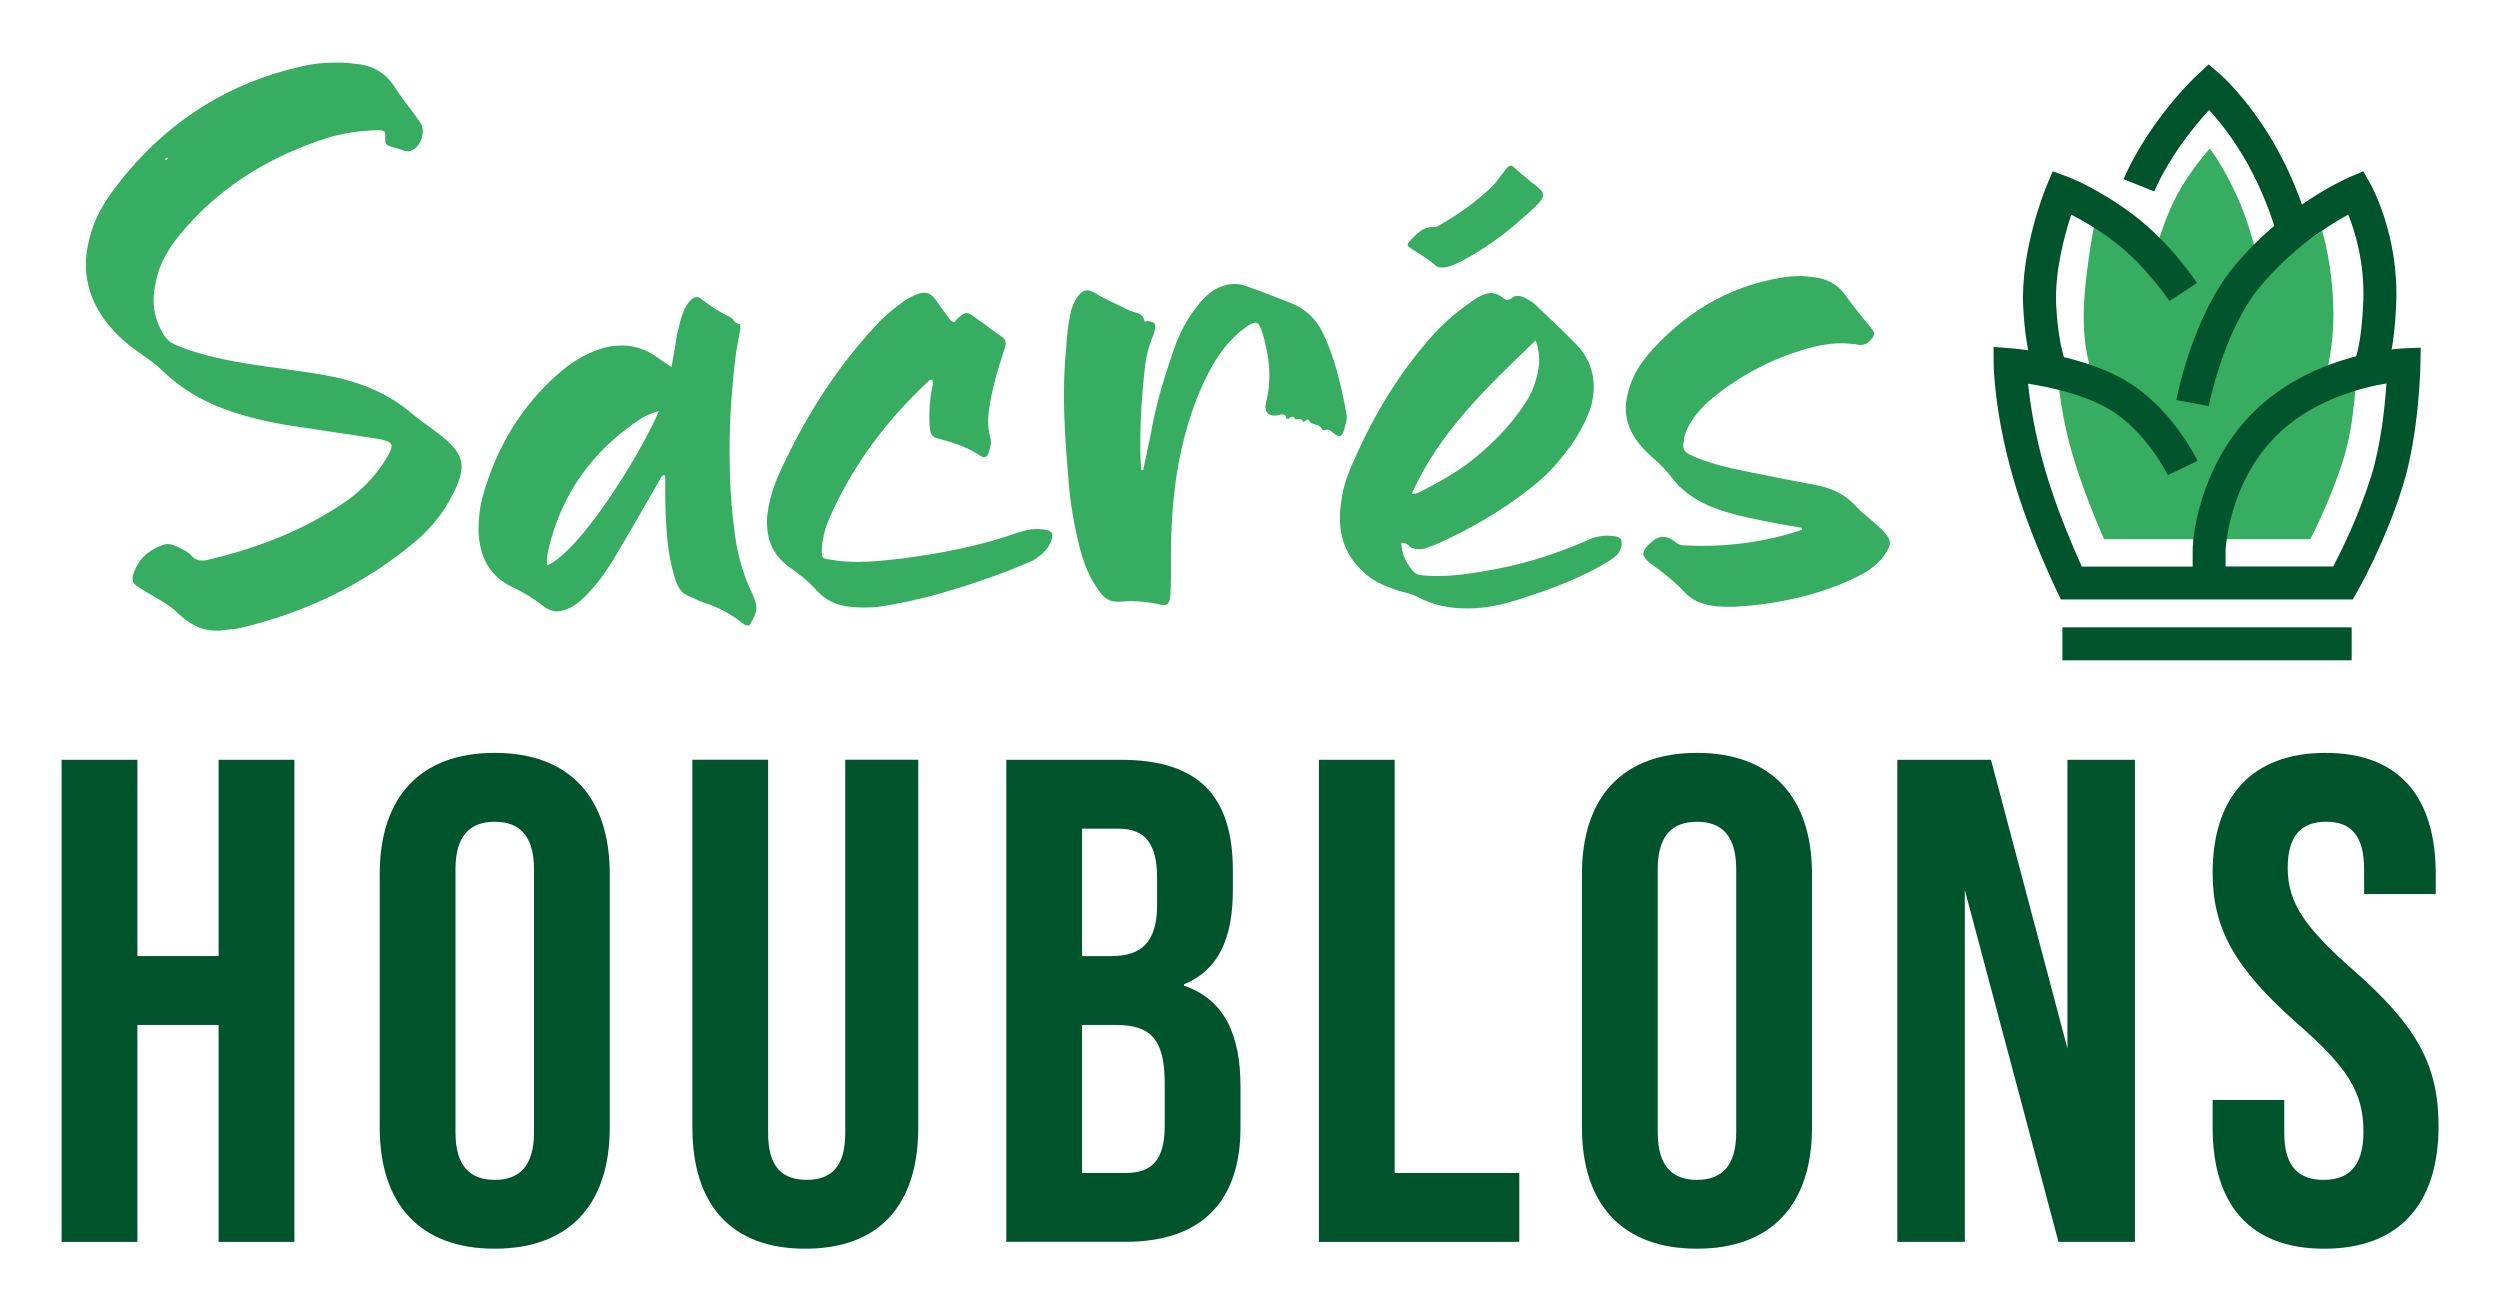 <?xml version="1.0" encoding="UTF-8"?>
<svg id="Calque_1" xmlns="http://www.w3.org/2000/svg" version="1.1" viewBox="0 0 501.88 262.88">
  <!-- Generator: Adobe Illustrator 29.8.2, SVG Export Plug-In . SVG Version: 2.1.1 Build 3)  -->
  <defs>
    <style>
      .st0 {
        fill: #36ad60;
      }

      .st1 {
        fill: #00542b;
      }
    </style>
  </defs>
  <path class="st0" d="M468.37,74.92l-1.56.81c.34-1.11,1.64-6.42,1.63-12.44-.01-9.73-2.26-16.96-2.26-16.96,0,0-4.83,3.36-10.02,7.53l-2.54-.07s-1.51-7.71-4.47-14.24c-3.07-6.76-5.54-9.71-5.54-9.71,0,0-3.84,4.25-6.48,9.13-2.53,4.68-4.27,10.83-4.27,10.83-.78,2.11-1.59,1.71-2.07,3.83-.11-.09-.21-.17-.33-.26-5.24-3.99-9.9-8.86-9.9-8.86,0,0-2.53,12.32-2.23,20.68.26,7.18,2.01,10.54,2.01,10.54l-1.12-.7v.17c-3.46-.74-6.12-.95-6.12-.95,0,0,.07,6.97,2.88,16.73,2.41,8.39,6.42,17.26,6.42,17.26h41.39s3.97-7.47,6.66-16.06c2.42-7.73,2.6-17.92,2.6-17.92,0,0-1.89.09-4.68.68Z"/>
  <g>
    <path class="st1" d="M12.37,152.53h15.21v39.4h16.31v-39.4h15.21v96.78h-15.21v-43.55h-16.31v43.55h-15.21v-96.78Z"/>
    <path class="st1" d="M76.23,226.35v-50.88c0-15.48,8.16-24.33,23.09-24.33s23.09,8.85,23.09,24.33v50.88c0,15.48-8.16,24.33-23.09,24.33s-23.09-8.85-23.09-24.33ZM107.2,227.32v-52.81c0-6.91-3.04-9.54-7.88-9.54s-7.88,2.63-7.88,9.54v52.81c0,6.91,3.04,9.54,7.88,9.54s7.88-2.63,7.88-9.54Z"/>
    <path class="st1" d="M138.99,226.35v-73.83h15.21v74.93c0,6.91,2.9,9.4,7.74,9.4s7.74-2.49,7.74-9.4v-74.93h14.66v73.83c0,15.48-7.74,24.33-22.67,24.33s-22.67-8.85-22.67-24.33Z"/>
    <path class="st1" d="M202.02,152.53h22.95c15.76,0,22.53,7.33,22.53,22.26v3.87c0,9.95-3.04,16.18-9.81,18.94v.28c8.16,2.76,11.34,9.95,11.34,20.18v8.29c0,14.93-7.88,22.95-23.09,22.95h-23.92v-96.78ZM223.17,191.93c5.67,0,9.12-2.49,9.12-10.23v-5.39c0-6.91-2.35-9.95-7.74-9.95h-7.32v25.58h5.94ZM225.94,235.48c5.12,0,7.88-2.35,7.88-9.54v-8.43c0-8.99-2.91-11.75-9.82-11.75h-6.77v29.72h8.71Z"/>
    <path class="st1" d="M264.77,152.53h15.21v82.95h25.02v13.83h-40.23v-96.78Z"/>
    <path class="st1" d="M317.58,226.35v-50.88c0-15.48,8.16-24.33,23.09-24.33s23.09,8.85,23.09,24.33v50.88c0,15.48-8.16,24.33-23.09,24.33s-23.09-8.85-23.09-24.33ZM348.55,227.32v-52.81c0-6.91-3.04-9.54-7.88-9.54s-7.88,2.63-7.88,9.54v52.81c0,6.91,3.04,9.54,7.88,9.54s7.88-2.63,7.88-9.54Z"/>
    <path class="st1" d="M380.89,152.53h18.8l15.35,57.93v-57.93h13.55v96.78h-15.35l-18.8-70.65v70.65h-13.55v-96.78Z"/>
    <path class="st1" d="M444.19,226.35v-5.53h14.38v6.64c0,6.91,3.04,9.4,7.88,9.4s8.02-2.49,8.02-9.68c0-8.02-3.32-13-13.27-21.7-12.72-11.2-17.01-19.22-17.01-30.28,0-15.21,7.88-24.06,22.67-24.06s22.12,8.85,22.12,24.33v4.01h-14.38v-4.98c0-6.91-2.76-9.54-7.6-9.54s-7.74,2.63-7.74,9.26c0,7.05,3.46,12.03,13.41,20.74,12.72,11.2,16.87,19.08,16.87,31.11,0,15.76-8.02,24.61-22.95,24.61s-22.4-8.85-22.4-24.33Z"/>
  </g>
  <g>
    <path class="st1" d="M456.97,46.72c-.02-.07-1.94-7.38-6.45-15.03-2.62-4.44-5.25-7.66-7.03-9.61-1.47,1.59-3.51,3.96-5.57,6.87-3.78,5.34-5.43,9.44-5.45,9.48l-6.15-2.46c.08-.2,1.97-4.87,6.19-10.85,4.35-6.16,8.55-10.03,8.72-10.2l2.17-1.99,2.23,1.92c.22.19,5.42,4.71,10.59,13.46,5.02,8.5,7.08,16.41,7.16,16.75l-6.41,1.65Z"/>
    <path class="st1" d="M443.4,81.54l-6.5-1.24c.13-.67,3.23-16.59,11.43-26.61,10.18-12.45,22.85-17.92,23.38-18.15l2.73-1.16,1.45,2.58c.23.41,5.67,10.25,5.16,23.75-.4,10.52-2.1,13.95-2.61,14.75l-5.58-3.56s0,0,0,0c-.02,0,1.25-2.75,1.58-11.45.29-7.58-1.64-13.9-3.02-17.38-4.04,2.22-11.61,7.02-17.96,14.79-7.12,8.71-10.02,23.51-10.05,23.66Z"/>
    <path class="st1" d="M472.28,120.34h-58.55l-.9-1.87c-.22-.46-5.44-11.3-8.66-22.42-3.78-13.07-3.93-22.4-3.93-22.79l-.04-3.61,3.61.28c.55.04,13.58,1.1,22.7,6.35,9.37,5.38,14.44,15.8,14.66,16.24l-5.97,2.87c-.04-.09-4.43-9.02-11.98-13.36-5.06-2.91-11.88-4.35-16.08-5,.38,3.7,1.27,9.84,3.4,17.2,2.3,7.95,5.79,15.97,7.39,19.51h22.25v-3.1c0-4.68,2.4-19.01,13.34-28.99,11.9-10.85,28.23-11.68,28.92-11.71l3.52-.15-.06,3.52c-.01.56-.28,13.94-3.58,24.4-3.61,11.46-8.85,20.62-9.07,21l-.95,1.66ZM446.79,113.72h21.61c1.61-3.06,5.07-10.02,7.59-18.03,2-6.35,2.79-14.16,3.09-18.71-4.99.83-14.12,3.17-21.11,9.55-10.7,9.75-11.18,23.96-11.18,24.09v3.1Z"/>
    <path class="st1" d="M408.81,75.72c-.22-.41-2.13-4.28-2.64-13.97-.62-11.56,4.47-23.92,4.69-24.44l1.22-2.93,2.98,1.1c.25.09,6.17,2.31,13.38,7.77,7.28,5.51,12.39,13.22,12.61,13.55l-5.53,3.64c-.05-.07-4.73-7.1-11.07-11.91-3.41-2.58-6.5-4.35-8.64-5.44-1.36,4.12-3.38,11.53-3.02,18.31.43,8.12,1.9,11.25,1.92,11.29l-5.88,3.04Z"/>
    <rect class="st1" x="414.04" y="125.94" width="58.06" height="6.62"/>
  </g>
  <g>
    <path class="st0" d="M71.04,12.78c3.43.23,6.17,1.6,8.11,4.57,1.6,2.51,3.54,4.8,5.26,7.31.34.46.46,1.14.46,1.71,0,1.83-1.14,3.66-2.74,4h-.34c-.34,0-.69-.11-.91-.23l-2.4-.69c-.69-.23-1.14-.46-1.14-1.26v-1.03c0-.91-.23-1.03-1.6-1.03-3.43.11-6.86.57-10.17,1.6-10.97,3.54-20.68,9.26-28.34,18.06-2.97,3.31-5.37,6.97-6.06,11.43-.23,1.03-.34,2.06-.34,2.97,0,2.29.57,4.57,1.83,6.63.57,1.14,1.37,1.83,2.51,2.4,4.34,1.83,9.03,2.86,13.71,3.66,6.17,1.03,12.35,1.6,18.52,2.86,5.6,1.26,10.74,3.43,15.2,7.2,2.29,1.94,4.91,3.54,7.09,5.48,2.06,1.83,2.97,3.43,2.97,5.26,0,1.14-.34,2.4-.91,3.77-1.94,4.46-4.8,8.34-8.57,11.43-10.17,8.46-21.83,14.06-34.74,17.14-1.37.34-2.86.34-4.34.57h-.92c-3.08,0-5.48-1.6-7.66-3.66-1.26-1.26-2.86-2.17-4.46-3.09-1.14-.69-2.4-1.37-3.54-2.17-.69-.46-.91-.91-.91-1.48,0-.23,0-.57.11-.8.91-2.97,2.97-4.91,5.83-5.94.34-.11.69-.23,1.03-.23.57,0,1.03.11,1.6.34,1.14.57,2.4,1.03,3.2,1.94.68.8,1.37,1.03,2.17,1.03.34,0,.69,0,1.03-.11,10.17-2.4,19.77-6.06,28.34-12.11,3.09-2.29,5.71-5.03,7.66-8.34.69-1.14,1.03-1.94,1.03-2.4,0-.8-.91-1.14-2.86-1.49-5.71-.91-11.54-1.71-17.37-2.63-4.46-.69-8.91-1.71-13.26-3.31-4.69-1.71-8.91-4.23-12.57-7.77-.91-.91-1.94-1.71-3.08-2.51-2.51-1.71-5.03-3.54-7.09-5.94-3.43-3.89-5.14-8.23-5.14-12.91,0-2.4.57-5.03,1.48-7.66,1.49-4,4-7.31,6.74-10.63,9.14-10.86,20.68-18.06,34.51-21.26,2.63-.69,5.26-.91,8.23-.91.8,0,1.83.11,2.86.23ZM33.56,31.64c-.11.11-.23.11-.34.23l-.11.11c0,.11.11.11.23.11s.23-.11.23-.23l.11-.11q0-.11-.11-.11Z"/>
    <path class="st0" d="M135.96,66.96c.34-1.49.69-2.97,1.26-4.46.34-.8.8-1.6,1.48-2.29.34-.34.8-.57,1.14-.57s.69.11,1.03.46c1.83,1.37,3.66,2.63,5.71,3.54.69.34.8,1.26,1.71,1.37.34,0,.34.23.34.57,0,.23,0,.57-.11.91-.23,1.6-.57,3.09-.8,4.69-.8,6.4-1.26,12.91-1.26,19.32,0,5.14.23,10.29.91,15.43.34,3.31,1.03,6.51,2.17,9.71.57,1.83,1.6,3.43,2.17,5.37.12.34.12.68.12,1.03,0,1.14-.57,2.06-1.14,3.09-.11.34-.34.46-.69.46-.23,0-.57-.23-.91-.46-2.29-1.83-4.8-3.2-7.66-4.11-1.14-.34-2.29-1.03-3.43-1.49-1.37-.57-1.94-1.83-2.4-3.09-.91-2.97-1.49-5.94-1.71-9.03-.23-2.86-.34-5.71-.34-8.57v-2.63c0-.34,0-.69-.23-.91-.69.34-.8,1.03-1.14,1.49-2.86,4.91-5.6,9.83-8.57,14.74-1.71,2.97-3.77,5.83-6.29,8.34-1.03,1.03-2.06,1.83-3.43,2.4-.69.23-1.37.46-2.06.46-.91,0-1.83-.34-2.74-1.03-1.83-1.48-3.89-2.74-6.06-3.77-4.8-2.17-6.74-6.17-6.97-11.2,0-2.51.23-4.91.91-7.31,2.74-9.6,7.66-17.94,15.31-24.57,2.4-2.06,4.91-3.66,7.89-4.69,1.6-.57,3.08-.8,4.57-.8,2.51,0,4.8.69,7.09,2.29.91.69,1.83,1.26,2.97,2.06.46-2.51.8-4.57,1.14-6.74ZM128.07,84.44c-9.26,6.28-15.31,14.74-17.94,25.71-.11.69-.34,1.49-.34,2.29,0,.34,0,.69.11,1.03,6.29-2.63,18.17-21.26,22.4-30.97-1.72.46-3.09,1.14-4.23,1.94Z"/>
    <path class="st0" d="M192.42,63.76c.69-.57,1.14-.91,1.6-.91s.91.23,1.48.69c1.49,1.03,2.86,2.06,4.23,3.09,1.48,1.03,2.17,1.37,2.17,2.28,0,.46-.23,1.14-.57,2.17-1.03,3.09-1.94,6.29-2.51,9.49-.23,1.37-.46,2.63-.46,4,0,1.03.11,2.17.46,3.31.11.34.11.57.11.91,0,.69-.23,1.37-.46,2.06-.11.57-.46.92-.91.92-.23,0-.46-.12-.69-.23-2.63-1.83-5.71-2.74-8.69-3.54-1.03-.23-1.37-.91-1.48-1.83-.12-.8-.12-1.71-.12-2.63,0-1.48.12-3.08.34-4.68.11-.69.34-1.26.34-1.83,0-.23,0-.57-.11-.8h-.23c-.34,0-.46.23-.69.46-8.34,7.77-15.08,16.8-19.66,27.2-.91,2.06-1.49,4.23-1.6,6.51,0,1.72.11,1.72,1.71,1.94,1.83.34,3.66.46,5.6.46,2.86,0,5.83-.34,8.8-.68,7.88-1.03,15.66-2.52,23.09-5.14,1.37-.46,2.74-.8,4.11-.8.34,0,.8.11,1.14.11,1.26.12,1.83.46,1.83,1.26,0,.34-.11.69-.23,1.14-.8,1.83-2.17,2.97-3.77,3.89-1.83.8-3.77,1.6-5.6,2.29-8.34,3.09-16.68,5.71-25.49,6.97-.91.11-1.83.11-2.63.11-.91,0-1.71,0-2.63-.11-2.74-.23-5.14-1.26-6.97-3.32-1.6-1.83-3.54-3.31-5.49-4.68-3.2-2.29-4.46-5.37-4.46-8.91,0-.69,0-1.26.12-1.94.46-3.66,1.83-7.08,3.43-10.28,4.69-9.83,10.51-18.86,17.83-26.86,1.71-1.94,3.54-3.54,5.6-5.03,1.03-.8,2.17-1.37,3.31-1.83.46-.11.91-.23,1.26-.23,1.03,0,1.71.57,2.51,1.71.8,1.26,1.83,2.51,2.74,3.77.11.23.46.34.8.46.23-.34.57-.69.8-.91Z"/>
    <path class="st0" d="M231.16,86.27c1.14-6.06,2.97-11.89,5.03-17.6,1.03-2.51,2.29-4.8,3.89-6.86.91-1.26,1.94-2.4,3.2-3.31,1.37-.91,2.97-1.49,4.46-1.49.8,0,1.72.11,2.52.46,3.08,1.03,6.06,2.29,9.03,3.43,2.86,1.14,4.8,3.08,6.17,5.71,2.51,5.14,3.77,10.74,4.8,16.23,0,.23.11.57.11.8,0,1.03-.34,1.83-.57,2.74-.23.8-.46,1.14-.92,1.14-.34,0-.57-.11-1.03-.46-.46-.34-.8-.8-1.37-.8-.12,0-.34,0-.46.11h-.11c-.23,0-.34,0-.46-.11-.46-1.37-2.17-.69-2.74-1.94q-.11-.11-.23-.11c-.23,0-.57.46-.8.46,0,0-.12,0-.12-.11-.23-.34-.46-.46-.68-.46s-.57.11-.69.11h-.11c-.23-.46-.46-.57-.57-.57-.34,0-.69.34-.91.46-.11,0-.34,0-.34-.11-.11-.69-.46-.8-.8-.8s-.8.11-1.26.23h-.46c-1.03,0-1.71-.69-1.71-1.83,0-.23.11-.46.11-.69.46-1.83.69-3.66.69-5.49,0-2.28-.34-4.57-.91-6.74-.11-.69-.34-1.26-.46-1.83-.57-1.49-.8-2.06-1.48-2.06-.46,0-1.03.34-2.06,1.03-3.2,2.4-5.49,5.48-7.31,9.03-3.31,6.4-5.26,13.37-6.4,20.46-.8,5.37-1.14,10.86-1.14,16.34v2.29c0,1.83,0,3.66-.11,5.49-.11,1.48-.46,2.06-1.37,2.06-.34,0-.69-.11-1.14-.23-1.83-.34-3.66-.57-5.49-.57-.8,0-1.71.11-2.51.11h-.34c-1.37,0-2.51-.8-3.31-1.94-2.17-2.86-3.43-6.17-4.23-9.71-1.03-4.11-1.71-8.34-2.06-12.57-.46-5.71-.92-11.43-.92-17.03,0-3.31.12-6.51.46-9.83.11-2.17.34-4.34.8-6.51.23-1.26.69-2.51,1.49-3.66.69-.91,1.26-1.26,1.83-1.26s1.03.23,1.71.57c2.17,1.37,4.57,2.29,6.74,3.43,1.03.57,2.74.34,3.09,2.06,0,.11.11.23.23.23s.34-.11.46-.11c1.14.11,1.49.34,1.49,1.14v.34c-.11.57-.23,1.14-.46,1.6-1.03,2.4-1.48,4.8-1.71,7.31-.46,4.57-.8,9.03-.8,13.6,0,1.6,0,3.32.11,4.92,0,.34.12.68.12,1.03h.34c.57-2.74,1.14-5.49,1.71-8.11Z"/>
    <path class="st0" d="M283.62,114.62c.69.8,1.6.91,2.51.91.8.11,1.71.11,2.51.11,3.2,0,6.4-.46,9.6-1.03,6.97-1.14,13.71-3.2,20.23-6.06,1.37-.69,2.86-1.03,4.34-1.03.34,0,.8.11,1.14.11,1.14.11,1.6.46,1.6,1.37,0,.23,0,.57-.11.91-.34,1.26-1.26,1.94-2.29,2.63-5.6,3.43-11.66,5.71-17.83,7.66-2.74.91-5.49,1.6-8.34,1.83-.8.11-1.71.11-2.51.11-3.31,0-6.63-.57-9.6-2.17-1.26-.69-2.74-1.03-4.11-1.37-2.74-.92-5.26-1.94-7.31-4-3.2-3.09-4.46-6.63-4.46-10.63,0-1.26.11-2.51.34-3.77.34-2.51,1.14-4.8,2.17-7.09,4.11-9.48,9.37-18.4,16.46-26.17,2.51-2.74,5.37-5.03,8.46-7.09,1.03-.57,1.94-1.03,2.86-1.03.8,0,1.6.34,2.4.91.34.34.57.46.91.46s.57-.11.91-.34c.34-.34.8-.46,1.14-.46s.8.11,1.14.23c1.14.57,2.17,1.14,2.97,2.06,2.51,2.4,5.14,4.8,7.54,7.31,2.51,2.51,3.66,5.48,3.66,8.68,0,1.49-.23,3.09-.8,4.69-1.37,3.66-3.43,6.86-5.94,9.83-1.71,2.17-3.66,4-5.83,5.71-5.94,4.69-12.46,8.46-19.43,11.54-.69.23-1.37.46-1.94.69-.34.11-.8.11-1.14.11-.8,0-1.48-.11-2.06-.69-.34-.34-.69-.57-1.26-.57h-.23c.11,2.29.91,4,2.29,5.6ZM287.85,53.01c-1.37-1.14-2.86-2.06-4.34-2.97-.57-.34-.91-.57-.91-.91,0-.23.23-.57.57-.91,1.26-1.26,2.4-2.63,4.34-2.63h.46c.46,0,.8-.23,1.14-.46,3.77-2.17,7.31-4.69,10.4-7.66,1.03-1.03,1.72-2.17,2.63-3.31.46-.57.8-.91,1.14-.91s.69.34,1.26.91c.91.8,1.83,1.48,2.74,2.28.34.34.69.46,1.03.8,1.03.8,1.49,1.37,1.49,1.94,0,.46-.34,1.03-1.14,1.83-.91,1.03-2.06,1.94-3.09,2.86-3.54,3.2-7.54,6.06-11.77,8.34-1.37.69-2.74,1.49-4.34,1.49h-.23c-.57,0-1.03-.34-1.37-.69ZM285.79,98.39c2.86-1.49,5.71-3.09,8.46-5.03,4.69-3.54,8.91-7.66,12.11-12.69,1.49-2.29,2.29-4.91,2.63-7.66v-.8c0-1.26-.23-2.52-.69-3.89-9.6,9.26-19.32,18.28-24.91,30.86,1.03,0,1.71-.46,2.4-.8Z"/>
    <path class="st0" d="M352.88,104.33c-3.43-.69-6.74-1.49-9.94-2.86-2.86-1.26-5.49-3.09-7.43-5.72-.91-1.14-1.94-2.28-3.09-3.31-1.03-.8-1.83-1.71-2.74-2.63-2.17-2.4-3.31-5.03-3.31-7.89,0-1.37.34-2.86.8-4.34.8-2.51,2.17-4.57,3.77-6.51,7.09-8.11,15.77-13.48,26.52-15.31,1.37-.23,2.63-.34,3.89-.34.91,0,1.94.11,2.86.23,2.51.34,4.69,1.37,6.29,3.66,1.71,2.4,3.54,4.57,5.37,6.86.23.34.34.57.34.91,0,.23-.11.46-.34.8-.69.8-1.26,1.37-2.4,1.37-.23,0-.46,0-.8-.11-.91-.11-1.94-.23-2.86-.23-2.51,0-4.91.46-7.31,1.14-6.97,2.06-13.26,5.37-18.97,10.06-1.49,1.26-2.86,2.74-3.89,4.34-.69,1.03-1.14,2.06-1.49,3.2-.11.8-.23,1.37-.23,1.83,0,1.14.57,1.49,2.4,2.29,4.69,1.94,9.71,2.74,14.74,3.77,3.31.69,6.63,1.26,9.94,1.94,2.86.57,5.49,1.83,7.54,4.11,1.83,1.94,4.11,3.43,5.83,5.37.69.8,1.03,1.37,1.03,2.06,0,.46-.23.91-.57,1.6-1.03,1.83-2.63,3.2-4.46,4.34-3.89,2.17-8.11,3.66-12.46,4.8-4.57,1.14-9.26,1.83-13.95,2.06-1.48,0-2.86,0-4.34-.23-2.06-.34-3.77-1.03-5.26-2.51-2.06-2.29-4.46-4.11-6.97-5.94-.91-.69-1.49-1.37-1.49-1.94s.34-1.14,1.03-1.83c1.03-1.03,1.94-1.6,2.97-1.6.69,0,1.49.34,2.29.91.46.46,1.14.8,1.83.8,1.14,0,2.29.11,3.43.11,6.63,0,13.15-.91,19.54-2.97.34-.11.57-.23.8-.34,0-.11-.11-.23-.11-.34-2.97-.46-5.94-1.03-8.8-1.6Z"/>
  </g>
</svg>